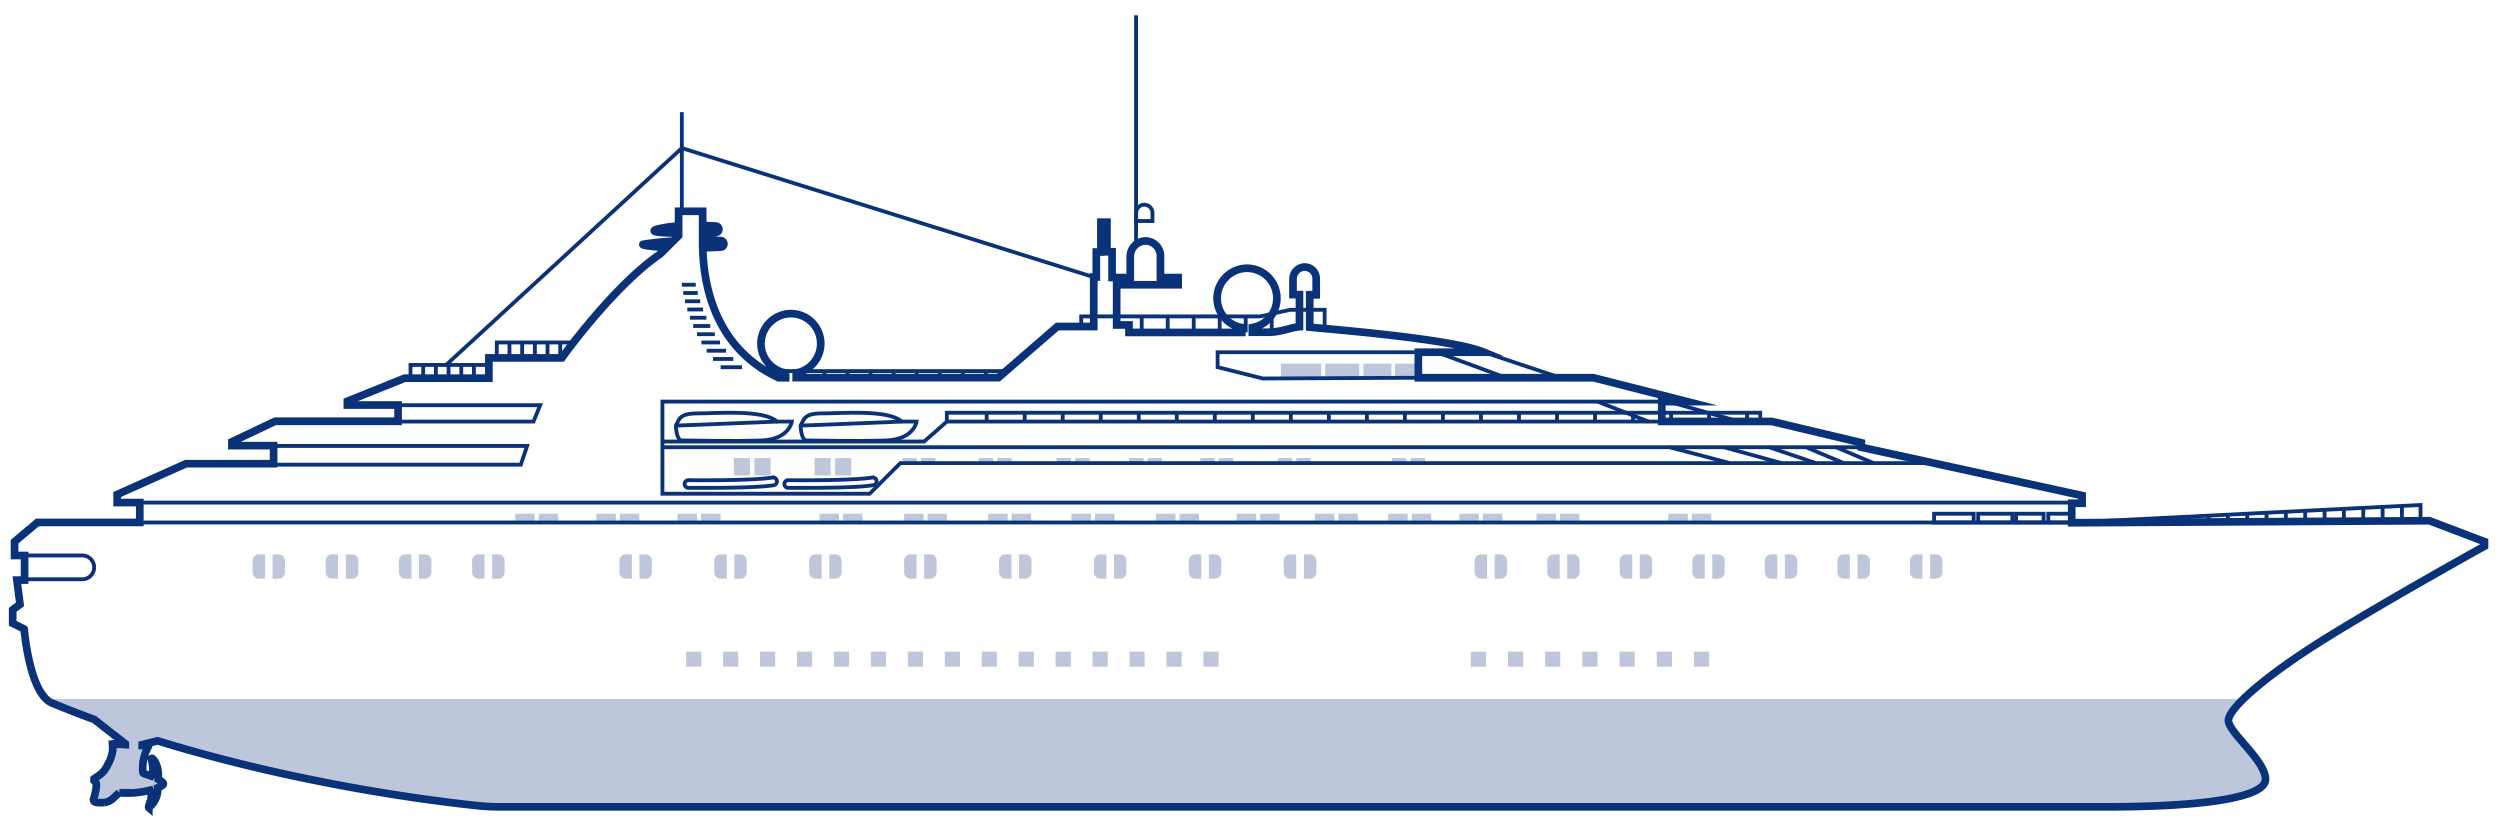 <svg xmlns="http://www.w3.org/2000/svg" viewBox="0 0 650.78 216.93"><defs><style>.cls-1{fill:#bec6dc;}.cls-2,.cls-3{fill:none;stroke:#0a3278;stroke-miterlimit:10;}.cls-3{stroke-width:2px;}</style></defs><g id="Flächen"><path class="cls-1" d="M67.4,144.31H69a0,0,0,0,1,0,0v6.33a0,0,0,0,1,0,0H67.4A1.64,1.64,0,0,1,65.75,149v-3A1.64,1.64,0,0,1,67.4,144.31Z"/><path class="cls-1" d="M72.61,144.31h1.6a0,0,0,0,1,0,0v6.33a0,0,0,0,1,0,0h-1.6A1.64,1.64,0,0,1,71,149v-3A1.64,1.64,0,0,1,72.61,144.31Z" transform="translate(145.18 294.96) rotate(-180)"/><path class="cls-1" d="M86.45,144.31H88a0,0,0,0,1,0,0v6.33a0,0,0,0,1,0,0h-1.6A1.64,1.64,0,0,1,84.8,149v-3A1.64,1.64,0,0,1,86.45,144.31Z"/><path class="cls-1" d="M91.66,144.31h1.6a0,0,0,0,1,0,0v6.33a0,0,0,0,1,0,0h-1.6A1.64,1.64,0,0,1,90,149v-3A1.64,1.64,0,0,1,91.66,144.31Z" transform="translate(183.28 294.96) rotate(-180)"/><path class="cls-1" d="M105.49,144.31h1.6a0,0,0,0,1,0,0v6.33a0,0,0,0,1,0,0h-1.6a1.64,1.64,0,0,1-1.64-1.64v-3A1.64,1.64,0,0,1,105.49,144.31Z"/><path class="cls-1" d="M110.71,144.31h1.6a0,0,0,0,1,0,0v6.33a0,0,0,0,1,0,0h-1.6a1.64,1.64,0,0,1-1.64-1.64v-3A1.64,1.64,0,0,1,110.71,144.31Z" transform="translate(221.38 294.96) rotate(-180)"/><path class="cls-1" d="M124.54,144.31h1.6a0,0,0,0,1,0,0v6.33a0,0,0,0,1,0,0h-1.6A1.64,1.64,0,0,1,122.9,149v-3A1.64,1.64,0,0,1,124.54,144.31Z"/><path class="cls-1" d="M129.76,144.31h1.6a0,0,0,0,1,0,0v6.33a0,0,0,0,1,0,0h-1.6a1.64,1.64,0,0,1-1.64-1.64v-3A1.64,1.64,0,0,1,129.76,144.31Z" transform="translate(259.47 294.96) rotate(-180)"/><path class="cls-1" d="M162.88,144.31h1.6a0,0,0,0,1,0,0v6.33a0,0,0,0,1,0,0h-1.6a1.64,1.64,0,0,1-1.64-1.64v-3A1.64,1.64,0,0,1,162.88,144.31Z"/><path class="cls-1" d="M168.09,144.31h1.6a0,0,0,0,1,0,0v6.33a0,0,0,0,1,0,0h-1.6a1.64,1.64,0,0,1-1.64-1.64v-3A1.64,1.64,0,0,1,168.09,144.31Z" transform="translate(336.14 294.96) rotate(-180)"/><path class="cls-1" d="M187.58,144.31h1.6a0,0,0,0,1,0,0v6.33a0,0,0,0,1,0,0h-1.6a1.64,1.64,0,0,1-1.64-1.64v-3A1.64,1.64,0,0,1,187.58,144.31Z"/><path class="cls-1" d="M192.8,144.31h1.6a0,0,0,0,1,0,0v6.33a0,0,0,0,1,0,0h-1.6a1.64,1.64,0,0,1-1.64-1.64v-3A1.64,1.64,0,0,1,192.8,144.31Z" transform="translate(385.55 294.96) rotate(-180)"/><path class="cls-1" d="M212.29,144.31h1.6a0,0,0,0,1,0,0v6.33a0,0,0,0,1,0,0h-1.6a1.64,1.64,0,0,1-1.64-1.64v-3A1.64,1.64,0,0,1,212.29,144.31Z"/><path class="cls-1" d="M217.5,144.31h1.6a0,0,0,0,1,0,0v6.33a0,0,0,0,1,0,0h-1.6a1.64,1.64,0,0,1-1.64-1.64v-3A1.64,1.64,0,0,1,217.5,144.31Z" transform="translate(434.96 294.96) rotate(-180)"/><path class="cls-1" d="M237,144.31h1.6a0,0,0,0,1,0,0v6.33a0,0,0,0,1,0,0H237a1.64,1.64,0,0,1-1.64-1.64v-3A1.64,1.64,0,0,1,237,144.31Z"/><path class="cls-1" d="M242.21,144.31h1.6a0,0,0,0,1,0,0v6.33a0,0,0,0,1,0,0h-1.6a1.64,1.64,0,0,1-1.64-1.64v-3a1.64,1.64,0,0,1,1.64-1.64Z" transform="translate(484.38 294.96) rotate(-180)"/><path class="cls-1" d="M261.7,144.31h1.6a0,0,0,0,1,0,0v6.33a0,0,0,0,1,0,0h-1.6a1.64,1.64,0,0,1-1.64-1.64v-3A1.64,1.64,0,0,1,261.7,144.31Z"/><path class="cls-1" d="M266.92,144.31h1.6a0,0,0,0,1,0,0v6.33a0,0,0,0,1,0,0h-1.6a1.64,1.64,0,0,1-1.64-1.64v-3A1.64,1.64,0,0,1,266.92,144.31Z" transform="translate(533.79 294.96) rotate(-180)"/><path class="cls-1" d="M286.41,144.31H288a0,0,0,0,1,0,0v6.33a0,0,0,0,1,0,0h-1.6a1.64,1.64,0,0,1-1.64-1.64v-3A1.64,1.64,0,0,1,286.41,144.31Z"/><path class="cls-1" d="M291.62,144.31h1.6a0,0,0,0,1,0,0v6.33a0,0,0,0,1,0,0h-1.6A1.64,1.64,0,0,1,290,149v-3A1.64,1.64,0,0,1,291.62,144.31Z" transform="translate(583.2 294.96) rotate(-180)"/><path class="cls-1" d="M311.11,144.31h1.6a0,0,0,0,1,0,0v6.33a0,0,0,0,1,0,0h-1.6a1.64,1.64,0,0,1-1.64-1.64v-3A1.64,1.64,0,0,1,311.11,144.31Z"/><path class="cls-1" d="M316.33,144.31h1.6a0,0,0,0,1,0,0v6.33a0,0,0,0,1,0,0h-1.6a1.64,1.64,0,0,1-1.64-1.64v-3A1.64,1.64,0,0,1,316.33,144.31Z" transform="translate(632.61 294.96) rotate(-180)"/><path class="cls-1" d="M335.82,144.31h1.6a0,0,0,0,1,0,0v6.33a0,0,0,0,1,0,0h-1.6a1.64,1.64,0,0,1-1.64-1.64v-3A1.64,1.64,0,0,1,335.82,144.31Z"/><path class="cls-1" d="M341,144.31h1.6a0,0,0,0,1,0,0v6.33a0,0,0,0,1,0,0H341a1.64,1.64,0,0,1-1.64-1.64v-3A1.64,1.64,0,0,1,341,144.31Z" transform="translate(682.03 294.96) rotate(-180)"/><path class="cls-1" d="M385.5,144.31h1.6a0,0,0,0,1,0,0v6.33a0,0,0,0,1,0,0h-1.6a1.64,1.64,0,0,1-1.64-1.64v-3A1.64,1.64,0,0,1,385.5,144.31Z"/><path class="cls-1" d="M390.72,144.31h1.6a0,0,0,0,1,0,0v6.33a0,0,0,0,1,0,0h-1.6a1.64,1.64,0,0,1-1.64-1.64v-3A1.64,1.64,0,0,1,390.72,144.31Z" transform="translate(781.4 294.96) rotate(-180)"/><path class="cls-1" d="M404.39,144.31H406a0,0,0,0,1,0,0v6.33a0,0,0,0,1,0,0h-1.6a1.64,1.64,0,0,1-1.64-1.64v-3A1.64,1.64,0,0,1,404.39,144.31Z"/><path class="cls-1" d="M409.61,144.31h1.6a0,0,0,0,1,0,0v6.33a0,0,0,0,1,0,0h-1.6A1.64,1.64,0,0,1,408,149v-3A1.64,1.64,0,0,1,409.61,144.31Z" transform="translate(819.17 294.96) rotate(-180)"/><path class="cls-1" d="M423.28,144.31h1.6a0,0,0,0,1,0,0v6.33a0,0,0,0,1,0,0h-1.6a1.64,1.64,0,0,1-1.64-1.64v-3A1.64,1.64,0,0,1,423.28,144.31Z"/><path class="cls-1" d="M428.49,144.31h1.6a0,0,0,0,1,0,0v6.33a0,0,0,0,1,0,0h-1.6a1.64,1.64,0,0,1-1.64-1.64v-3A1.64,1.64,0,0,1,428.49,144.31Z" transform="translate(856.94 294.96) rotate(-180)"/><path class="cls-1" d="M442.17,144.31h1.6a0,0,0,0,1,0,0v6.33a0,0,0,0,1,0,0h-1.6a1.64,1.64,0,0,1-1.64-1.64v-3A1.64,1.64,0,0,1,442.17,144.31Z"/><path class="cls-1" d="M447.38,144.31H449a0,0,0,0,1,0,0v6.33a0,0,0,0,1,0,0h-1.6a1.64,1.64,0,0,1-1.64-1.64v-3a1.64,1.64,0,0,1,1.64-1.64Z" transform="translate(894.72 294.96) rotate(-180)"/><path class="cls-1" d="M461.05,144.31h1.6a0,0,0,0,1,0,0v6.33a0,0,0,0,1,0,0h-1.6a1.64,1.64,0,0,1-1.64-1.64v-3A1.64,1.64,0,0,1,461.05,144.31Z"/><path class="cls-1" d="M466.27,144.31h1.6a0,0,0,0,1,0,0v6.33a0,0,0,0,1,0,0h-1.6a1.64,1.64,0,0,1-1.64-1.64v-3A1.64,1.64,0,0,1,466.27,144.31Z" transform="translate(932.49 294.96) rotate(-180)"/><path class="cls-1" d="M479.94,144.31h1.6a0,0,0,0,1,0,0v6.33a0,0,0,0,1,0,0h-1.6A1.64,1.64,0,0,1,478.3,149v-3A1.64,1.64,0,0,1,479.94,144.31Z"/><path class="cls-1" d="M485.15,144.31h1.6a0,0,0,0,1,0,0v6.33a0,0,0,0,1,0,0h-1.6a1.64,1.64,0,0,1-1.64-1.64v-3A1.64,1.64,0,0,1,485.15,144.31Z" transform="translate(970.27 294.96) rotate(-180)"/><path class="cls-1" d="M498.83,144.31h1.6a0,0,0,0,1,0,0v6.33a0,0,0,0,1,0,0h-1.6a1.64,1.64,0,0,1-1.64-1.64v-3A1.64,1.64,0,0,1,498.83,144.31Z"/><path class="cls-1" d="M504,144.31h1.6a0,0,0,0,1,0,0v6.33a0,0,0,0,1,0,0H504A1.64,1.64,0,0,1,502.4,149v-3a1.64,1.64,0,0,1,1.64-1.64Z" transform="translate(1008.04 294.96) rotate(-180)"/><rect class="cls-1" x="440.96" y="169.62" width="3.94" height="3.94"/><rect class="cls-1" x="431.28" y="169.62" width="3.94" height="3.94"/><rect class="cls-1" x="421.59" y="169.62" width="3.94" height="3.94"/><rect class="cls-1" x="411.91" y="169.62" width="3.94" height="3.94"/><rect class="cls-1" x="402.23" y="169.62" width="3.94" height="3.94"/><rect class="cls-1" x="392.55" y="169.62" width="3.94" height="3.94"/><rect class="cls-1" x="382.87" y="169.62" width="3.94" height="3.94"/><rect class="cls-1" x="313.27" y="169.62" width="3.94" height="3.94"/><rect class="cls-1" x="303.65" y="169.62" width="3.94" height="3.94"/><rect class="cls-1" x="294.03" y="169.62" width="3.94" height="3.94"/><rect class="cls-1" x="284.41" y="169.62" width="3.94" height="3.94"/><rect class="cls-1" x="274.79" y="169.62" width="3.94" height="3.94"/><rect class="cls-1" x="265.17" y="169.62" width="3.94" height="3.94"/><rect class="cls-1" x="255.56" y="169.62" width="3.94" height="3.94"/><rect class="cls-1" x="245.94" y="169.62" width="3.94" height="3.94"/><rect class="cls-1" x="236.32" y="169.62" width="3.94" height="3.94"/><rect class="cls-1" x="226.7" y="169.62" width="3.94" height="3.94"/><rect class="cls-1" x="217.08" y="169.62" width="3.94" height="3.94"/><rect class="cls-1" x="207.46" y="169.62" width="3.94" height="3.94"/><rect class="cls-1" x="197.85" y="169.62" width="3.94" height="3.94"/><rect class="cls-1" x="188.23" y="169.62" width="3.94" height="3.94"/><rect class="cls-1" x="178.61" y="169.62" width="3.94" height="3.94"/><rect class="cls-1" x="134.12" y="133.73" width="5.06" height="2.28"/><rect class="cls-1" x="140.24" y="133.73" width="5.06" height="2.28"/><rect class="cls-1" x="155.24" y="133.73" width="5.06" height="2.28"/><rect class="cls-1" x="161.35" y="133.73" width="5.06" height="2.28"/><rect class="cls-1" x="176.38" y="133.73" width="5.06" height="2.28"/><rect class="cls-1" x="182.5" y="133.73" width="5.06" height="2.28"/><rect class="cls-1" x="213.34" y="133.73" width="5.06" height="2.28"/><rect class="cls-1" x="219.46" y="133.73" width="5.06" height="2.28"/><rect class="cls-1" x="235.35" y="133.73" width="5.06" height="2.28"/><rect class="cls-1" x="241.46" y="133.73" width="5.06" height="2.28"/><rect class="cls-1" x="257.25" y="133.73" width="5.06" height="2.28"/><rect class="cls-1" x="263.36" y="133.73" width="5.06" height="2.28"/><rect class="cls-1" x="278.92" y="133.73" width="5.06" height="2.28"/><rect class="cls-1" x="285.03" y="133.73" width="5.06" height="2.28"/><rect class="cls-1" x="300.94" y="133.73" width="5.06" height="2.28"/><rect class="cls-1" x="307.06" y="133.73" width="5.06" height="2.28"/><rect class="cls-1" x="321.94" y="133.73" width="5.06" height="2.28"/><rect class="cls-1" x="328.05" y="133.73" width="5.06" height="2.28"/><rect class="cls-1" x="342.29" y="133.73" width="5.06" height="2.28"/><rect class="cls-1" x="348.4" y="133.73" width="5.06" height="2.28"/><rect class="cls-1" x="361.38" y="133.73" width="5.06" height="2.28"/><rect class="cls-1" x="367.49" y="133.73" width="5.06" height="2.28"/><rect class="cls-1" x="379.9" y="133.73" width="5.06" height="2.28"/><rect class="cls-1" x="386.01" y="133.73" width="5.06" height="2.28"/><rect class="cls-1" x="399.98" y="133.73" width="5.06" height="2.28"/><rect class="cls-1" x="406.09" y="133.73" width="5.06" height="2.28"/><rect class="cls-1" x="434.28" y="133.73" width="5.06" height="2.28"/><rect class="cls-1" x="440.4" y="133.73" width="5.06" height="2.28"/><rect class="cls-1" x="239.74" y="119.23" width="3.76" height="1.32"/><rect class="cls-1" x="234.9" y="119.23" width="3.76" height="1.32"/><rect class="cls-1" x="259.6" y="119.23" width="3.76" height="1.32"/><rect class="cls-1" x="254.75" y="119.23" width="3.76" height="1.32"/><rect class="cls-1" x="279.88" y="119.23" width="3.76" height="1.32"/><rect class="cls-1" x="275.04" y="119.23" width="3.76" height="1.32"/><rect class="cls-1" x="298.75" y="119.23" width="3.76" height="1.32"/><rect class="cls-1" x="293.9" y="119.23" width="3.76" height="1.32"/><rect class="cls-1" x="317.29" y="119.23" width="3.76" height="1.32"/><rect class="cls-1" x="312.45" y="119.23" width="3.76" height="1.32"/><rect class="cls-1" x="337.44" y="119.23" width="3.76" height="1.32"/><rect class="cls-1" x="332.59" y="119.23" width="3.76" height="1.32"/><rect class="cls-1" x="367.2" y="119.23" width="3.76" height="1.32"/><rect class="cls-1" x="362.36" y="119.23" width="3.76" height="1.32"/><rect class="cls-1" x="333.44" y="94.66" width="10.49" height="3.87"/><rect class="cls-1" x="344.97" y="94.66" width="8.86" height="3.87"/><rect class="cls-1" x="354.91" y="94.66" width="7.28" height="3.87"/><rect class="cls-1" x="363.14" y="94.66" width="6.07" height="3.87"/><rect class="cls-1" x="191.03" y="119.23" width="4.19" height="4.53"/><rect class="cls-1" x="196.39" y="119.23" width="4.19" height="4.53"/><rect class="cls-1" x="212.03" y="119.23" width="4.19" height="4.53"/><rect class="cls-1" x="217.39" y="119.23" width="4.19" height="4.53"/><path class="cls-1" d="M580.09,187.49c0-1.16,1.33-3.07,3.81-5.51H12.07a5,5,0,0,0,1.45,1q5.43,2.25,11,4.28l8.1,6.33v.23l-3.32-.21c-.06,0,0,.13,0,.13a10,10,0,0,1,0,1.77A10.3,10.3,0,0,1,28,199.14a7.06,7.06,0,0,1-1.73,2.35l-1.77,1.23,0,.49.36.31c.32.26.19,1.52.19,1.52a18,18,0,0,1-.59,2.64c-.3.75.13,1,.13,1,.42.39,2.61.24,2.61.24a4.51,4.51,0,0,0,2.59-1.44c.67-.6,1.29-1.12,1.29-1.12a24.3,24.3,0,0,0,8-.66,3.69,3.69,0,0,1,.07,2.78s-.61,1.62-.42,1.78a6.35,6.35,0,0,0,2.34-5.2c.79-.31,1.43-.67,1.45-1s-.59-.79-1.34-1.2c.28-3.89-1.27-5.15-1.47-5.38-.06-.07-.33-.16-.28.19a15.24,15.24,0,0,1,.38,2.48,3,3,0,0,1-.48,1.86l-.67-.26-1-.32a.58.58,0,0,1-.48-.46,11.84,11.84,0,0,1,1.42-6.62c.11-.18,0-.17,0-.17l-1.58-.1v-.24l4-1c37.25,11.5,72.78,15.79,83.34,16.89a58.13,58.13,0,0,0,5.9.3H548.11c24.36,0,41.62-2.24,41.62-7.17S580.09,190.63,580.09,187.49Z"/></g><g id="Detaillinien"><polyline class="cls-2" points="369.21 91.69 316.96 91.69 316.96 95.58 328.77 98.53 369.21 98.33"/><polyline class="cls-2" points="432.58 104.54 172.44 104.54 172.44 128.52 226.4 128.52 234.37 120.55 502.88 120.55"/><line class="cls-2" x1="484.51" y1="116.42" x2="172.5" y2="116.42"/><polyline class="cls-2" points="172.44 114.94 240.56 114.94 246.47 109.74 432.58 109.74"/><polyline class="cls-2" points="103.63 105.48 140.61 105.48 138.87 109.74 103.63 109.74"/><polyline class="cls-2" points="71.22 116.08 137.22 116.08 135.57 120.96 71.22 120.96"/><line class="cls-2" x1="36.39" y1="130.83" x2="539.29" y2="130.83"/><line class="cls-2" x1="36.39" y1="136.01" x2="539.29" y2="136.01"/><path class="cls-2" d="M6.4,144.59h15a3.1,3.1,0,0,1,3.11,3.1h0a3.1,3.1,0,0,1-3.11,3.1H6.4"/><path class="cls-2" d="M175.94,110.79c.91-1.69.91-3.2,5.69-3.18s17.05-1.1,20.63,2.13h3.87s-.64,4.62-7.87,4.91-19.3,0-20.77,0S175.94,110.79,175.94,110.79Z"/><line class="cls-2" x1="202.26" y1="109.74" x2="175.94" y2="110.79"/><path class="cls-2" d="M208.41,110.79c.92-1.69.92-3.2,5.69-3.18s17.06-1.1,20.64,2.13h3.86s-.64,4.62-7.87,4.91-19.3,0-20.77,0S208.41,110.79,208.41,110.79Z"/><line class="cls-2" x1="234.74" y1="109.74" x2="208.41" y2="110.79"/><path class="cls-2" d="M183.38,127c-2.33,0-4,0-4.17,0a1,1,0,0,1-1-1,1,1,0,0,1,1-1c.16,0,16.4.2,21.86-.69a1,1,0,0,1,.33,2C197.51,126.94,188.66,127,183.38,127Z"/><path class="cls-2" d="M209.35,127c-2.33,0-4,0-4.17,0a1,1,0,0,1-1-1,1,1,0,0,1,1-1c.16,0,16.4.2,21.87-.69a1,1,0,0,1,1.14.83,1,1,0,0,1-.82,1.15C223.49,126.94,214.63,127,209.35,127Z"/><rect class="cls-2" x="503.47" y="133.73" width="10.3" height="2.28"/><rect class="cls-2" x="514.94" y="133.73" width="8.92" height="2.28"/><rect class="cls-2" x="524.81" y="133.73" width="7.16" height="2.28"/><rect class="cls-2" x="533.19" y="133.73" width="6.09" height="2.28"/><polyline class="cls-2" points="630.09 135.57 630.09 131.45 539.29 136.01"/><line class="cls-2" x1="386.32" y1="91.69" x2="406.17" y2="98.33"/><line class="cls-2" x1="452.69" y1="109.74" x2="434.28" y2="104.54"/><line class="cls-2" x1="374.02" y1="91.69" x2="392.55" y2="98.53"/><line class="cls-2" x1="415.85" y1="104.54" x2="429.14" y2="109.74"/><polyline class="cls-2" points="344.82 85.53 344.82 80.65 335.8 80.65 328.05 82.36 281.45 82.36 281.45 85.03"/><line class="cls-2" x1="261.89" y1="96.6" x2="199.42" y2="96.6"/><line class="cls-2" x1="256.63" y1="98.33" x2="256.63" y2="96.6"/><line class="cls-2" x1="250.63" y1="98.33" x2="250.63" y2="96.6"/><line class="cls-2" x1="297.2" y1="86.53" x2="297.2" y2="82.23"/><line class="cls-2" x1="303.97" y1="86.53" x2="303.97" y2="82.23"/><line class="cls-2" x1="310.74" y1="86.53" x2="310.74" y2="82.23"/><line class="cls-2" x1="317.5" y1="86.53" x2="317.5" y2="82.23"/><line class="cls-2" x1="324.27" y1="86.53" x2="324.27" y2="82.23"/><line class="cls-2" x1="331.04" y1="86.53" x2="331.04" y2="81.7"/><line class="cls-2" x1="244.63" y1="98.33" x2="244.63" y2="96.6"/><line class="cls-2" x1="238.63" y1="98.33" x2="238.63" y2="96.6"/><line class="cls-2" x1="232.62" y1="98.33" x2="232.62" y2="96.6"/><line class="cls-2" x1="226.62" y1="98.33" x2="226.62" y2="96.6"/><line class="cls-2" x1="220.62" y1="98.33" x2="220.62" y2="96.6"/><line class="cls-2" x1="214.62" y1="98.33" x2="214.62" y2="96.6"/><polyline class="cls-2" points="246.47 109.74 246.47 107.44 458.21 107.44 458.21 109.74"/><line class="cls-2" x1="454.79" y1="109.74" x2="454.79" y2="107.4"/><line class="cls-2" x1="444.9" y1="109.74" x2="444.9" y2="107.4"/><line class="cls-2" x1="435" y1="109.74" x2="435" y2="107.4"/><line class="cls-2" x1="425.1" y1="109.74" x2="425.1" y2="107.4"/><line class="cls-2" x1="415.2" y1="109.74" x2="415.2" y2="107.4"/><line class="cls-2" x1="405.31" y1="109.74" x2="405.31" y2="107.4"/><line class="cls-2" x1="395.41" y1="109.74" x2="395.41" y2="107.4"/><line class="cls-2" x1="385.51" y1="109.74" x2="385.51" y2="107.4"/><line class="cls-2" x1="375.61" y1="109.74" x2="375.61" y2="107.4"/><line class="cls-2" x1="365.71" y1="109.74" x2="365.71" y2="107.4"/><line class="cls-2" x1="355.82" y1="109.74" x2="355.82" y2="107.4"/><line class="cls-2" x1="345.92" y1="109.74" x2="345.92" y2="107.4"/><line class="cls-2" x1="336.02" y1="109.74" x2="336.02" y2="107.4"/><line class="cls-2" x1="326.12" y1="109.74" x2="326.12" y2="107.4"/><line class="cls-2" x1="316.23" y1="109.74" x2="316.23" y2="107.4"/><line class="cls-2" x1="306.33" y1="109.74" x2="306.33" y2="107.4"/><line class="cls-2" x1="296.43" y1="109.74" x2="296.43" y2="107.4"/><line class="cls-2" x1="286.53" y1="109.74" x2="286.53" y2="107.4"/><line class="cls-2" x1="276.64" y1="109.74" x2="276.64" y2="107.4"/><line class="cls-2" x1="266.74" y1="109.74" x2="266.74" y2="107.4"/><line class="cls-2" x1="256.84" y1="109.74" x2="256.84" y2="107.4"/><path class="cls-2" d="M434.54,116.42c.23,0,15.72,4.13,15.72,4.13"/><line class="cls-2" x1="448.8" y1="116.42" x2="463.71" y2="120.55"/><path class="cls-2" d="M460.45,116.42c.17,0,12.22,4.13,12.22,4.13"/><line class="cls-2" x1="470.4" y1="116.53" x2="479.92" y2="120.55"/><path class="cls-2" d="M477.85,116.42c.18,0,9.84,4.13,9.84,4.13"/><path class="cls-2" d="M297.85,53.29h0A2.12,2.12,0,0,1,300,55.41v2.12a0,0,0,0,1,0,0h-4.24a0,0,0,0,1,0,0V55.41A2.12,2.12,0,0,1,297.85,53.29Z"/><line class="cls-2" x1="295.73" y1="63.55" x2="295.73" y2="3.98"/><line class="cls-2" x1="181.11" y1="74.12" x2="177.49" y2="74.12"/><line class="cls-2" x1="181.63" y1="76.27" x2="177.85" y2="76.27"/><line class="cls-2" x1="182.27" y1="78.42" x2="178.32" y2="78.42"/><line class="cls-2" x1="183.02" y1="80.56" x2="178.91" y2="80.56"/><line class="cls-2" x1="183.89" y1="82.71" x2="179.62" y2="82.71"/><line class="cls-2" x1="184.9" y1="84.86" x2="180.45" y2="84.86"/><line class="cls-2" x1="186.07" y1="87" x2="181.44" y2="87"/><line class="cls-2" x1="187.43" y1="89.15" x2="182.6" y2="89.15"/><line class="cls-2" x1="189.01" y1="91.3" x2="183.96" y2="91.3"/><line class="cls-2" x1="190.88" y1="93.44" x2="185.6" y2="93.44"/><line class="cls-2" x1="187.59" y1="95.59" x2="193.16" y2="95.59"/><polyline class="cls-2" points="106.86 98.42 106.86 95 127.3 95"/><line class="cls-2" x1="110.16" y1="98.42" x2="110.16" y2="95"/><line class="cls-2" x1="113.46" y1="98.42" x2="113.46" y2="95"/><line class="cls-2" x1="116.77" y1="98.42" x2="116.77" y2="95"/><line class="cls-2" x1="120.07" y1="98.42" x2="120.07" y2="95"/><line class="cls-2" x1="123.37" y1="98.42" x2="123.37" y2="95"/><polyline class="cls-2" points="129.32 92.56 129.32 89.15 149.28 89.15"/><line class="cls-2" x1="132.62" y1="92.56" x2="132.62" y2="89.15"/><line class="cls-2" x1="135.92" y1="92.56" x2="135.92" y2="89.15"/><line class="cls-2" x1="139.23" y1="92.56" x2="139.23" y2="89.15"/><line class="cls-2" x1="142.53" y1="92.56" x2="142.53" y2="89.15"/><line class="cls-2" x1="145.83" y1="92.56" x2="145.83" y2="89.15"/><line class="cls-2" x1="625.25" y1="135.59" x2="625.25" y2="131.69"/><line class="cls-2" x1="620.22" y1="135.59" x2="620.22" y2="131.94"/><line class="cls-2" x1="615.18" y1="135.59" x2="615.18" y2="132.2"/><line class="cls-2" x1="610.14" y1="135.59" x2="610.14" y2="132.45"/><line class="cls-2" x1="605.11" y1="135.59" x2="605.11" y2="132.7"/><line class="cls-2" x1="600.07" y1="135.59" x2="600.07" y2="132.95"/><line class="cls-2" x1="595.04" y1="135.59" x2="595.04" y2="133.21"/><line class="cls-2" x1="590" y1="135.59" x2="590" y2="133.46"/><line class="cls-2" x1="584.97" y1="135.59" x2="584.97" y2="133.71"/><line class="cls-2" x1="579.93" y1="135.59" x2="579.93" y2="133.97"/><line class="cls-2" x1="574.9" y1="135.59" x2="574.9" y2="134.2"/><line class="cls-2" x1="569.86" y1="135.59" x2="569.86" y2="134.47"/><polyline class="cls-2" points="116.13 95 177.49 38.55 285.01 72.24"/><line class="cls-2" x1="177.49" y1="54.98" x2="177.49" y2="29.2"/></g><g id="Außenlinien"><path class="cls-3" d="M632.4,135.55l-93.11.53V131H542v-2l-57.47-12.56v-1.19L461.2,109.7H432.58v-5.16h6.58L414.8,98.33H369.21V91.69h17.11c-8.55-3.52-39.65-5.94-45.38-6.52V76.74h1.68V72.52a3,3,0,0,0-3.18-3,3.12,3.12,0,0,0-2.85,3.18v4h1.68v8.35c-2.62.25-4.66,1.44-8.36,1.44H326V85.28a7.79,7.79,0,0,0-1.6-15.45,7.87,7.87,0,0,0-7.55,7.26,7.79,7.79,0,0,0,6.4,8.19v1.25H293.89V84.59h-3.21V74.13h16V72.26h-4.6V66.65a3.93,3.93,0,0,0-4.14-3.92,4.08,4.08,0,0,0-3.72,4.15v5.38h-4.73V65.54h-1.34v-7.7h-1.57v7.77h-1.2v6.5h-.67V85h-9.47l-15.34,13.3H207.26V97.09a7.79,7.79,0,0,0-1.6-15.45,7.87,7.87,0,0,0-7.55,7.26,7.78,7.78,0,0,0,6.4,8.19v1.24h-1.78c-17.93-8.2-19.65-26.75-19.8-33.86,2.14,0,3.89-.11,4.71-.15a.84.84,0,0,0,.8-.84.85.85,0,0,0-.81-.85c-1.65-.08-3.22-.11-4.72-.12V60.65c1.45,0,2.67-.09,3.42-.13a.84.84,0,0,0,.8-.84.85.85,0,0,0-.81-.85c-1.23-.06-2.35-.09-3.41-.11V55h-6.26v3.87a24.78,24.78,0,0,0-6,.91c-1.61.76,2.79.85,6,.89v.68l-1.41,1.41c-4.83.31-7.8.82-7.8.82-.73.31,3.26.72,6.14.84l-1.67,1.67c-12.27,8.36-25.65,27.08-25.65,27.08h-19v5.27H105.36l-14.93,6v1h13.2v4.22h-32L60.37,115v1H71.22v4.71H48.41L30.5,128.72v2.11h5.89V136H9.74l-5.95,5v3.6H6.4V151h-2l.81,6.32L3.3,158.72v3.53l3,1.49S7.63,180.49,13.52,183c3.62,1.5,7.28,2.93,11,4.28l8.11,6.33v.23l-3.32-.21c-.06,0,0,.13,0,.13a10,10,0,0,1,0,1.77A10.3,10.3,0,0,1,28,199.14a7.06,7.06,0,0,1-1.73,2.35l-1.77,1.23,0,.49.36.31c.32.26.19,1.52.19,1.52a18,18,0,0,1-.59,2.64c-.3.75.13,1,.13,1,.42.39,2.61.24,2.61.24a4.51,4.51,0,0,0,2.59-1.44c.67-.6,1.29-1.12,1.29-1.12a24.3,24.3,0,0,0,8-.66,3.69,3.69,0,0,1,.07,2.78s-.61,1.62-.42,1.78a6.35,6.35,0,0,0,2.34-5.2c.79-.31,1.43-.67,1.45-1s-.59-.79-1.34-1.2c.28-3.89-1.27-5.15-1.47-5.38-.06-.07-.33-.16-.28.19a15.24,15.24,0,0,1,.38,2.48,3,3,0,0,1-.48,1.86l-.67-.26-1-.32a.58.58,0,0,1-.48-.46,11.84,11.84,0,0,1,1.42-6.62c.11-.18,0-.17,0-.17l-1.58-.1v-.24l4-1c37.25,11.5,72.78,15.79,83.34,16.89a58.13,58.13,0,0,0,5.9.3H548.11c24.36,0,41.62-2.24,41.62-7.17s-9.64-12.18-9.64-15.32,9.71-11.73,25.78-21.67,40.87-23.69,40.87-23.69V141Z"/></g></svg>